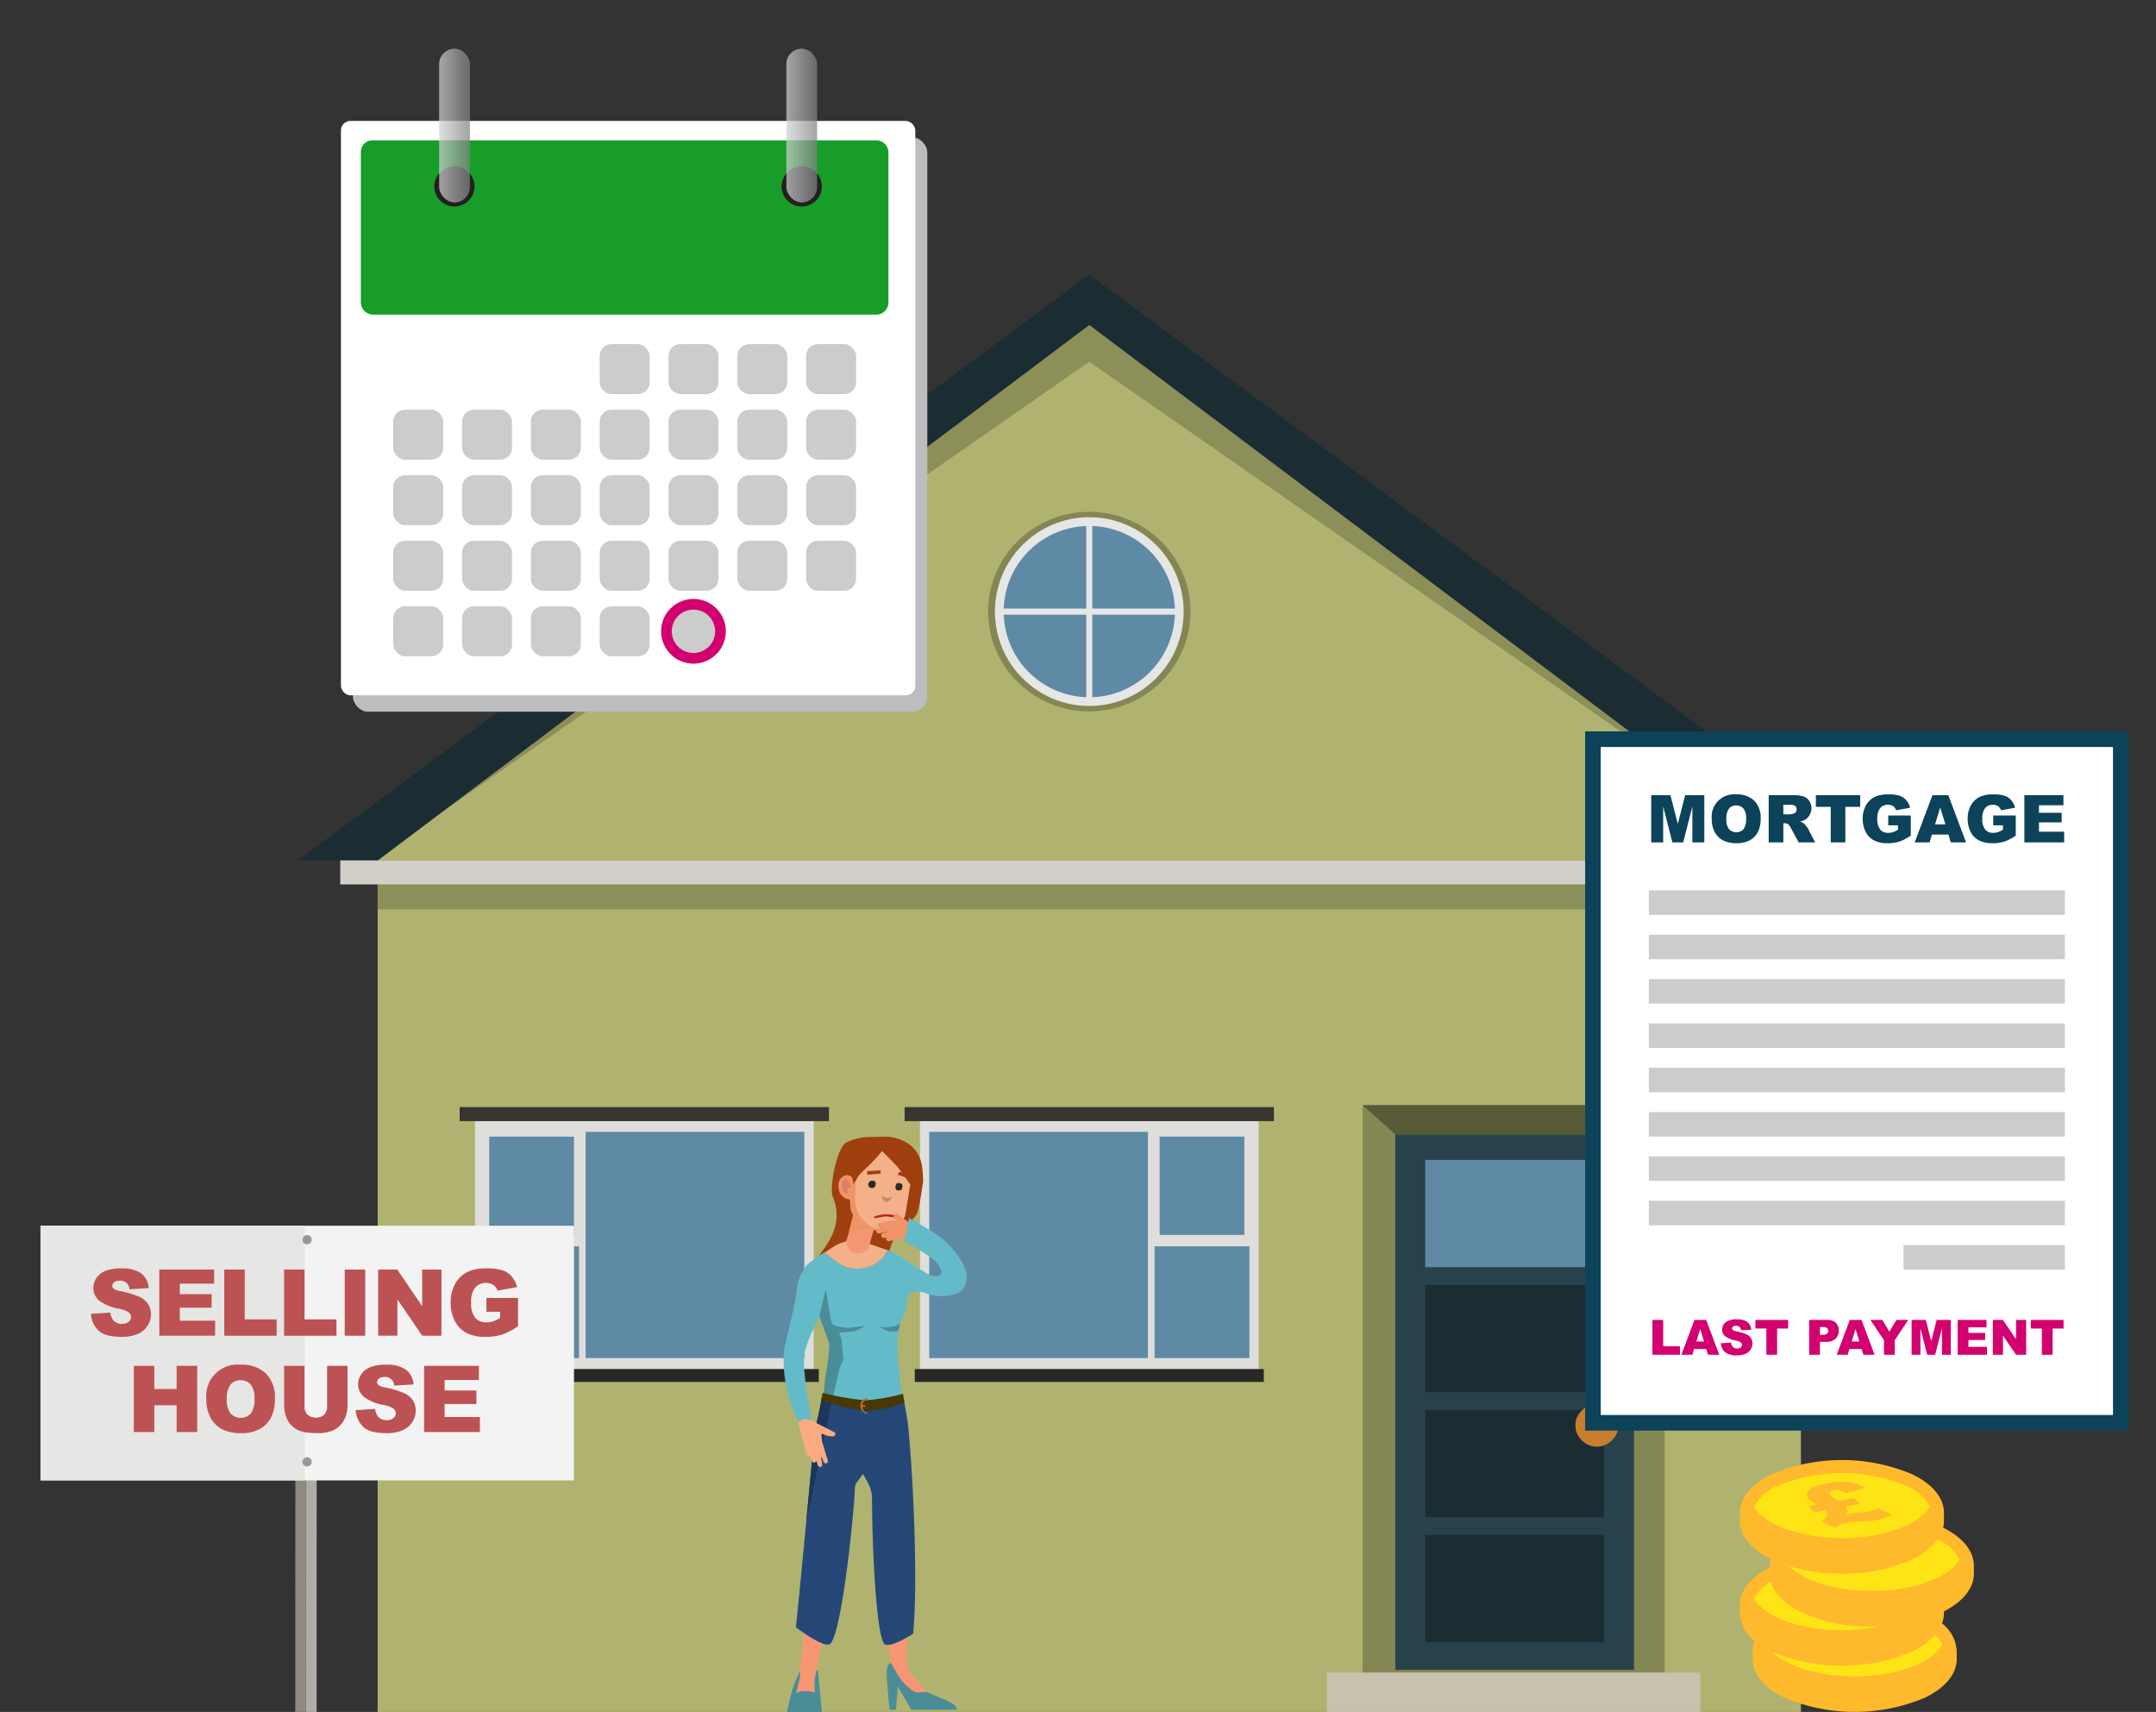 <svg xmlns="http://www.w3.org/2000/svg" xmlns:xlink="http://www.w3.org/1999/xlink" width="348.334" height="276.564" viewBox="0 0 348.334 276.564"><rect x="0" y="0" width="348.334" height="276.564" fill="#333333" stroke="none"/><defs><style>.cls-1{fill:none;}.cls-2{fill:#b0b36f;}.cls-3{fill:#1b2c33;}.cls-4{fill:#d2cfc8;}.cls-11,.cls-12,.cls-4{fill-rule:evenodd;}.cls-5,.cls-6{opacity:0.2;}.cls-7{fill:#848653;}.cls-8{fill:#28424d;}.cls-9{fill:#5f8aa5;}.cls-10{fill:#c87e2c;}.cls-11{fill:#c8c1ae;}.cls-12{fill:#585a38;}.cls-13{fill:#dfdedd;}.cls-14{fill:#373532;}.cls-15{fill:#292826;}.cls-16{fill:#e6e6e6;}.cls-17{fill:#8f8a80;}.cls-18{fill:#afaca8;}.cls-19{fill:#f3f3f3;}.cls-20{fill:#e6e6e5;}.cls-21{fill:#989898;}.cls-22{fill:#bc5253;}.cls-23{fill:#9e3f0d;}.cls-24{fill:#63bbc9;}.cls-25{fill:#f69672;}.cls-26{fill:#4a8c97;}.cls-27{fill:#f4b089;}.cls-28{fill:#f49774;}.cls-29{fill:#ef9369;}.cls-30{fill:#db8061;}.cls-31{fill:#d08564;}.cls-32{fill:#272c26;}.cls-33{fill:#254778;}.cls-34{fill:#1c355a;}.cls-35{fill:#483803;}.cls-36{fill:#c46d22;}.cls-37{fill:#bd1b25;}.cls-38{fill:#faaa83;}.cls-39{fill:#ffe415;}.cls-40{fill:#ffb92c;}.cls-41{isolation:isolate;}.cls-42{clip-path:url(#clip-path);}.cls-43,.cls-48{fill:#fff;}.cls-43{stroke:#0c425a;stroke-miterlimit:10;stroke-width:2.523px;}.cls-44{fill:#0c425a;}.cls-45{fill:#d30170;}.cls-46{fill:#ccc;}.cls-47{fill:#bbbdbf;}.cls-49{fill:#179d28;}.cls-50{fill:#231f20;}.cls-51{clip-path:url(#clip-path-2);}.cls-52{fill:#d0d2d3;}.cls-53{fill:#cfd2d3;}.cls-54{fill:#cfd1d2;}.cls-55{fill:#ced0d1;}.cls-56{fill:#cdcfcf;}.cls-57{fill:#cbcdce;}.cls-58{fill:#cacccd;}.cls-59{fill:#c9cbcc;}.cls-60{fill:#c8caca;}.cls-61{fill:#c7c9ca;}.cls-62{fill:#c7c8c9;}.cls-63{fill:#c6c6c8;}.cls-64{fill:#c5c5c7;}.cls-65{fill:#c3c4c6;}.cls-66{fill:#c3c3c5;}.cls-67{fill:#c2c3c4;}.cls-68{fill:#bfc1c3;}.cls-69{fill:#bfc0c2;}.cls-70{fill:#bebfc1;}.cls-71{fill:#bdbec0;}.cls-72{fill:#babcbe;}.cls-73{fill:#b9bbbd;}.cls-74{fill:#b9babc;}.cls-75{fill:#b8b9bb;}.cls-76{fill:#b7b9ba;}.cls-77{fill:#b6b8ba;}.cls-78{fill:#b4b6b8;}.cls-79{fill:#b3b5b7;}.cls-80{fill:#b3b5b6;}.cls-81{fill:#b2b4b5;}.cls-82{fill:#b1b3b5;}.cls-83{fill:#b0b1b4;}.cls-84{fill:#afb0b2;}.cls-85{fill:#adaeb0;}.cls-86{fill:#acadaf;}.cls-87{fill:#abadae;}.cls-88{fill:#aaabad;}.cls-89{fill:#a9abad;}.cls-90{fill:#a8a8ab;}.cls-91{fill:#a6a7aa;}.cls-92{fill:#a5a5a9;}.cls-93{fill:#a4a5a8;}.cls-94{fill:#a3a4a7;}.cls-95{fill:#a1a2a5;}.cls-96{fill:#a1a2a4;}.cls-97{fill:#9fa0a3;}.cls-98{fill:#9e9fa2;}.cls-99{fill:#9e9ea2;}.cls-100{fill:#9d9ea1;}.cls-101{fill:#9c9da0;}.cls-102{fill:#9a9b9e;}.cls-103{fill:#999a9d;}.cls-104{fill:#98999c;}.cls-105{fill:#97989b;}.cls-106{fill:#97979a;}.cls-107{fill:#959699;}.cls-108{fill:#949698;}.cls-109{fill:#939497;}.cls-110{fill:#929396;}.cls-111{fill:#919395;}.cls-112{fill:#909194;}.cls-113{fill:#8f9093;}.cls-114{fill:#8e8f92;}.cls-115{fill:#8d8f92;}.cls-116{fill:#8d8e91;}.cls-117{fill:#8c8c8f;}.cls-118{fill:#8a8b8e;}.cls-119{fill:#898b8d;}.cls-120{fill:#898a8c;}.cls-121{fill:#88888b;}.cls-122{fill:#86878a;}.cls-123{fill:#858789;}.cls-124{fill:#858688;}.cls-125{fill:#858588;}.cls-126{fill:#848487;}.cls-127{fill:#838486;}.cls-128{fill:#818385;}.cls-129{fill:#808184;}.cls-130{clip-path:url(#clip-path-3);}</style><clipPath id="clip-path"><polygon class="cls-1" points="295.262 246.999 289.932 240.567 300.654 238.677 305.984 245.108 295.262 246.999"/></clipPath><clipPath id="clip-path-2"><rect class="cls-1" x="70.967" y="7.873" width="4.941" height="24.821" rx="2.471"/></clipPath><clipPath id="clip-path-3"><rect class="cls-1" x="127.057" y="7.873" width="4.941" height="24.821" rx="2.471"/></clipPath></defs><g id="text"><rect class="cls-2" x="61.016" y="140.331" width="229.952" height="136.233"/><polygon class="cls-3" points="175.979 44.382 48.099 139.005 303.885 139.024 175.979 44.382"/><polygon class="cls-2" points="290.967 139.024 175.992 52.51 61.016 139.024 290.967 139.024"/><polygon class="cls-4" points="297.012 138.999 297.012 142.881 54.971 142.881 54.971 138.999 100.731 138.999 297.012 138.999 297.012 138.999"/><rect class="cls-5" x="61.016" y="142.881" width="229.952" height="4.019"/><g class="cls-6"><polygon points="175.992 58.438 280.679 131.256 175.992 52.51 71.305 131.256 175.992 58.438"/></g><rect class="cls-7" x="220.161" y="178.542" width="48.788" height="91.676" transform="translate(489.111 448.759) rotate(180)"/><g id="Symbol_9_0_Layer2_0_MEMBER_8_MEMBER_12_MEMBER_0_FILL" data-name="Symbol 9 0 Layer2 0 MEMBER 8 MEMBER 12 MEMBER 0 FILL"><path class="cls-8" d="M263.994,183.262H225.441v86.51h38.553Z"/></g><g id="Symbol_9_0_Layer2_0_MEMBER_8_MEMBER_12_MEMBER_1_MEMBER_1_FILL" data-name="Symbol 9 0 Layer2 0 MEMBER 8 MEMBER 12 MEMBER 1 MEMBER 1 FILL"><path class="cls-9" d="M230.262,187.387v17.327h28.904V187.387Z"/></g><g id="Symbol_9_0_Layer2_0_MEMBER_8_MEMBER_12_MEMBER_1_MEMBER_1_FILL-2" data-name="Symbol 9 0 Layer2 0 MEMBER 8 MEMBER 12 MEMBER 1 MEMBER 1 FILL"><path class="cls-3" d="M230.262,207.582v17.327h28.904V207.582Z"/></g><g id="Symbol_9_0_Layer2_0_MEMBER_8_MEMBER_12_MEMBER_1_MEMBER_1_FILL-3" data-name="Symbol 9 0 Layer2 0 MEMBER 8 MEMBER 12 MEMBER 1 MEMBER 1 FILL"><path class="cls-3" d="M230.262,227.777v17.327h28.904V227.777Z"/></g><g id="Symbol_9_0_Layer2_0_MEMBER_8_MEMBER_12_MEMBER_1_MEMBER_1_FILL-4" data-name="Symbol 9 0 Layer2 0 MEMBER 8 MEMBER 12 MEMBER 1 MEMBER 1 FILL"><path class="cls-3" d="M230.262,247.972v17.327h28.904V247.972Z"/></g><g id="Symbol_9_0_Layer2_0_MEMBER_8_MEMBER_13_FILL" data-name="Symbol 9 0 Layer2 0 MEMBER 8 MEMBER 13 FILL"><path class="cls-10" d="M261.483,230.247a3.099,3.099,0,0,0-1.034-2.364,3.39,3.39,0,0,0-4.876,0,3.1,3.1,0,0,0-1.034,2.364,3.182,3.182,0,0,0,1.034,2.438,3.335,3.335,0,0,0,2.438,1.034,3.533,3.533,0,0,0,3.472-3.472Z"/></g><polygon class="cls-11" points="214.38 276.564 214.38 270.218 274.699 270.218 274.699 276.564 214.38 276.564 214.38 276.564"/><polygon class="cls-12" points="268.95 178.542 220.161 178.542 225.441 183.262 263.994 183.262 268.95 178.542"/><rect class="cls-13" x="148.635" y="181.12" width="54.714" height="40.056"/><rect class="cls-9" x="150.133" y="182.853" width="35.334" height="36.551"/><rect class="cls-9" x="187.355" y="183.622" width="13.69" height="15.88"/><rect class="cls-9" x="186.537" y="201.343" width="15.325" height="18.061"/><rect class="cls-14" x="146.16" y="178.85" width="59.664" height="2.27"/><rect class="cls-15" x="147.8" y="221.175" width="56.383" height="2.083"/><rect class="cls-13" x="76.74" y="181.12" width="54.714" height="40.056" transform="translate(208.194 402.295) rotate(-180)"/><rect class="cls-9" x="94.622" y="182.853" width="35.334" height="36.551"/><rect class="cls-9" x="79.044" y="183.622" width="13.69" height="15.88"/><rect class="cls-9" x="78.227" y="201.343" width="15.325" height="18.061"/><rect class="cls-14" x="74.265" y="178.85" width="59.664" height="2.27" transform="translate(208.194 359.97) rotate(-180)"/><rect class="cls-15" x="75.905" y="221.175" width="56.383" height="2.083" transform="translate(208.194 444.434) rotate(-180)"/><ellipse class="cls-7" cx="175.992" cy="98.806" rx="16.347" ry="16.117"/><circle class="cls-16" cx="175.992" cy="98.806" r="15.245"/><path class="cls-9" d="M162.167,99.296a13.829,13.829,0,0,0,13.336,13.336V99.296Z"/><path class="cls-9" d="M175.503,84.982a13.829,13.829,0,0,0-13.336,13.336h13.336Z"/><path class="cls-9" d="M176.48,112.631a13.829,13.829,0,0,0,13.336-13.336H176.48Z"/><path class="cls-9" d="M189.816,98.318A13.829,13.829,0,0,0,176.48,84.982V98.318Z"/><polygon class="cls-17" points="47.725 217.693 47.725 220.102 47.707 276.563 49.427 276.563 49.446 217.693 47.725 217.693"/><polygon class="cls-18" points="49.448 217.693 49.447 220.103 49.429 276.563 51.152 276.564 51.171 217.694 49.448 217.693"/><rect class="cls-19" x="6.572" y="198.021" width="86.162" height="41.143"/><rect class="cls-20" x="6.535" y="198.012" width="42.69" height="41.142"/><path class="cls-21" d="M49.678,199.524a.749.749,0,1,1-.804.749.777.777,0,0,1,.804-.749"/><path class="cls-21" d="M49.666,235.415a.748.748,0,1,1-.804.749.777.777,0,0,1,.804-.749"/><path class="cls-22" d="M14.684,212.25l3.144-.197a2.403,2.403,0,0,0,.416,1.167,1.745,1.745,0,0,0,1.458.649,1.615,1.615,0,0,0,1.091-.332.995.995,0,0,0,.383-.769.982.982,0,0,0-.365-.744,4.221,4.221,0,0,0-1.691-.62,7.191,7.191,0,0,1-3.1-1.298,2.611,2.611,0,0,1-.934-2.064,2.805,2.805,0,0,1,.477-1.557,3.169,3.169,0,0,1,1.438-1.152,6.7,6.7,0,0,1,2.629-.419,5.376,5.376,0,0,1,3.125.762A3.289,3.289,0,0,1,24.034,208.1l-3.114.182a1.454,1.454,0,0,0-1.618-1.378,1.323,1.323,0,0,0-.868.245.749.749,0,0,0-.292.594.594.594,0,0,0,.241.459,2.693,2.693,0,0,0,1.108.394,13.881,13.881,0,0,1,3.103.945,3.259,3.259,0,0,1,1.364,1.185,3.007,3.007,0,0,1,.427,1.583,3.385,3.385,0,0,1-.569,1.896,3.56,3.56,0,0,1-1.59,1.316,6.425,6.425,0,0,1-2.574.448q-2.728,0-3.777-1.05A4.144,4.144,0,0,1,14.684,212.25Z"/><path class="cls-22" d="M25.741,205.095h8.854v2.283h-5.543v1.699H34.193v2.181H29.051v2.107h5.703v2.421H25.741Z"/><path class="cls-22" d="M36.235,205.095h3.304v8.059h5.156v2.633h-8.46Z"/><path class="cls-22" d="M45.899,205.095h3.304v8.059H54.359v2.633h-8.46Z"/><path class="cls-22" d="M55.693,205.095h3.312v10.691H55.693Z"/><path class="cls-22" d="M61.097,205.095h3.085l4.026,5.915v-5.915h3.113v10.691H68.209l-4.004-5.87v5.87H61.097Z"/><path class="cls-22" d="M78.593,211.914V209.69h5.106v4.558a10.467,10.467,0,0,1-2.593,1.36,8.8,8.8,0,0,1-2.673.361A6.501,6.501,0,0,1,75.33,215.32a4.442,4.442,0,0,1-1.859-1.933,6.348,6.348,0,0,1-.66-2.946,6.152,6.152,0,0,1,.723-3.045,4.67,4.67,0,0,1,2.114-1.965,6.882,6.882,0,0,1,2.925-.518,8.212,8.212,0,0,1,2.65.321,3.444,3.444,0,0,1,1.459.996,4.416,4.416,0,0,1,.871,1.71l-3.187.569a1.726,1.726,0,0,0-.667-.926,2.087,2.087,0,0,0-1.2-.321,2.16,2.16,0,0,0-1.732.755,3.631,3.631,0,0,0-.645,2.388,3.746,3.746,0,0,0,.652,2.48,2.295,2.295,0,0,0,1.819.744,3.443,3.443,0,0,0,1.058-.161,5.668,5.668,0,0,0,1.152-.547v-1.006Z"/><path class="cls-22" d="M21.624,220.655h3.304v3.741h3.61v-3.741h3.318v10.691H28.538v-4.325h-3.61v4.325H21.624Z"/><path class="cls-22" d="M33.337,226.008a5.061,5.061,0,0,1,5.521-5.535,5.586,5.586,0,0,1,4.113,1.433,5.402,5.402,0,0,1,1.444,4.015,6.577,6.577,0,0,1-.631,3.074,4.5,4.5,0,0,1-1.823,1.867,6.018,6.018,0,0,1-2.972.667,6.836,6.836,0,0,1-2.994-.576,4.499,4.499,0,0,1-1.921-1.823A6.053,6.053,0,0,1,33.337,226.008Zm3.304.015a3.587,3.587,0,0,0,.602,2.326,2.278,2.278,0,0,0,3.286.015,3.958,3.958,0,0,0,.583-2.487,3.303,3.303,0,0,0-.609-2.206,2.08,2.08,0,0,0-1.651-.696,2.007,2.007,0,0,0-1.605.708A3.597,3.597,0,0,0,36.64,226.023Z"/><path class="cls-22" d="M52.852,220.655H56.149v6.37a5.359,5.359,0,0,1-.296,1.79,3.865,3.865,0,0,1-.926,1.472,3.7,3.7,0,0,1-1.324.885,6.654,6.654,0,0,1-2.312.357,14.56,14.56,0,0,1-1.703-.109,4.46,4.46,0,0,1-1.542-.434,3.857,3.857,0,0,1-1.134-.922,3.375,3.375,0,0,1-.704-1.232,6.389,6.389,0,0,1-.307-1.808v-6.37h3.297v6.521a1.861,1.861,0,0,0,.484,1.366,2.09,2.09,0,0,0,2.685.007,1.857,1.857,0,0,0,.484-1.373Z"/><path class="cls-22" d="M57.462,227.809l3.144-.197a2.404,2.404,0,0,0,.416,1.167,1.746,1.746,0,0,0,1.458.649,1.615,1.615,0,0,0,1.091-.332.995.995,0,0,0,.383-.769.982.982,0,0,0-.365-.744,4.219,4.219,0,0,0-1.691-.62,7.189,7.189,0,0,1-3.1-1.298,2.611,2.611,0,0,1-.934-2.064,2.805,2.805,0,0,1,.478-1.557,3.168,3.168,0,0,1,1.438-1.152,6.7,6.7,0,0,1,2.629-.419,5.376,5.376,0,0,1,3.125.762,3.289,3.289,0,0,1,1.279,2.425l-3.114.182a1.453,1.453,0,0,0-1.618-1.378,1.322,1.322,0,0,0-.868.245.749.749,0,0,0-.292.594.594.594,0,0,0,.241.46,2.693,2.693,0,0,0,1.108.394,13.876,13.876,0,0,1,3.103.945,3.26,3.26,0,0,1,1.364,1.185,3.006,3.006,0,0,1,.427,1.583,3.385,3.385,0,0,1-.569,1.896,3.56,3.56,0,0,1-1.59,1.316,6.425,6.425,0,0,1-2.574.448q-2.727,0-3.777-1.05A4.144,4.144,0,0,1,57.462,227.809Z"/><path class="cls-22" d="M68.518,220.655h8.854v2.283h-5.543v1.699H76.97v2.181H71.829v2.107h5.703v2.421H68.518Z"/><g id="Symbol_1_Newcz_0_Layer2_3_MEMBER_9_MEMBER_0_MEMBER_0_MEMBER_0_FILL" data-name="Symbol 1   Newcz 0 Layer2 3 MEMBER 9 MEMBER 0 MEMBER 0 MEMBER 0 FILL"><path class="cls-23" d="M146.217,184.452a7.379,7.379,0,0,0-2.942-.83L140.7,183.69a7.865,7.865,0,0,0-1.828.17,6.958,6.958,0,0,0-2.186.753c-1.571.948-2.679,7.442-2.173,8.628,2.8,6.573-4.292,10.189-2.332,11.294,1.906,1.075,7.612,1.352,9.889,1.388,2.239.036-.041-4.84,4.712-8.434,1.548-1.171,1.544-1.222,2.356-6.569a13.692,13.692,0,0,0-.147-2.26,5.437,5.437,0,0,0-.679-2.2A4.897,4.897,0,0,0,146.217,184.452Z"/></g><path class="cls-24" d="M126.706,217.894q1.736-7.29,1.909-8.505a13.88,13.88,0,0,1,.232-1.794,5.428,5.428,0,0,1,.694-1.967l.694-1.157.521-.463,2.372-1.678,2.01,1.482a5.596,5.596,0,0,0,8.037-1.493l.252-.394,1.794.868c1.311.926,2.238,2.951,3.126,4.417-2.118,1.161-2,4.639-2,4.639l-1.01,2.226a18.782,18.782,0,0,0-.289,4.803c.202,1.742.305,4.055.738,6.969a19.007,19.007,0,0,1-6.106,1.256,17.767,17.767,0,0,1-6.692-1.505l.198-.818a25.448,25.448,0,0,0,.926-5.149l-.058-2.025a8.324,8.324,0,0,0-.463-1.736l-1.157-3.182-1.099,2.199a19.921,19.921,0,0,0-1.389,3.819q-.347,2.199,1.042,9.952,0,1.099-.463.926l-1.562.058a28.192,28.192,0,0,1-1.389-3.645A20.181,20.181,0,0,1,126.706,217.894Z"/><g id="Symbol_1_Newczashhaww_0_Layer2_3_MEMBER_0_MEMBER_0_MEMBER_0_MEMBER_0_FILL" data-name="Symbol 1   Newczashhaww 0 Layer2 3 MEMBER 0 MEMBER 0 MEMBER 0 MEMBER 0 FILL"><path class="cls-25" d="M146.321,246.94l-4.745.636,2.314,21.466v1.446L147.42,274.25l2.604-.521-3.414-4.05Z"/></g><g id="Symbol_1_Newczashhaww_0_Layer2_3_MEMBER_1_MEMBER_0_MEMBER_0_MEMBER_0_FILL" data-name="Symbol 1   Newczashhaww 0 Layer2 3 MEMBER 1 MEMBER 0 MEMBER 0 MEMBER 0 FILL"><path class="cls-25" d="M128.673,273.555l-.463.926,3.414-.058v-3.124l4.745-23.433-4.918-2.141-2.257,25.401Z"/></g><g id="Symbol_1_Newczashhaww_0_Layer2_3_MEMBER_6_MEMBER_0_MEMBER_0_MEMBER_0_FILL" data-name="Symbol 1   Newczashhaww 0 Layer2 3 MEMBER 6 MEMBER 0 MEMBER 0 MEMBER 0 FILL"><path class="cls-26" d="M142.734,214.422l-.694-.058.81.405a2.755,2.755,0,0,0,2.314.173l.289-1.157a3.239,3.239,0,0,1-1.504.579A7.846,7.846,0,0,1,142.734,214.422Z"/></g><g id="Symbol_1_Newczashhaww_0_Layer2_3_MEMBER_7_MEMBER_0_MEMBER_0_MEMBER_0_FILL" data-name="Symbol 1   Newczashhaww 0 Layer2 3 MEMBER 7 MEMBER 0 MEMBER 0 MEMBER 0 FILL"><path class="cls-26" d="M143.949,268.637l-.116.058q-.058,0-.289.232a3.102,3.102,0,0,0-.289,1.562q0,.81.463,5.728h1.042l.289-3.761,2.199,3.761h7.348a1.273,1.273,0,0,0-.289-.694,8.03,8.03,0,0,0-2.372-1.215l-2.256-.984-1.215.116a1.95,1.95,0,0,1-1.099-.347l-1.099-.926a9.089,9.089,0,0,1-1.504-2.083Z"/></g><g id="Symbol_1_Newczashhaww_0_Layer2_3_MEMBER_8_MEMBER_0_MEMBER_0_MEMBER_0_FILL" data-name="Symbol 1   Newczashhaww 0 Layer2 3 MEMBER 8 MEMBER 0 MEMBER 0 MEMBER 0 FILL"><path class="cls-26" d="M128.095,272.803a25.295,25.295,0,0,0-.926,3.761h5.613l-.637-6.712h-.231l-.289,1.331V273.44a4.809,4.809,0,0,0-1.62-.231,2.952,2.952,0,0,0-1.042.174l-.347.174.579-2.372.116-1.331-.463.984A12.416,12.416,0,0,0,128.095,272.803Z"/></g><g id="Symbol_1_Newczashhaww_0_Layer2_3_MEMBER_10_MEMBER_0_MEMBER_0_MEMBER_0_FILL" data-name="Symbol 1   Newczashhaww 0 Layer2 3 MEMBER 10 MEMBER 0 MEMBER 0 MEMBER 0 FILL"><path class="cls-27" d="M134.703,201.397l-1.516.99,2.1,1.531a5.484,5.484,0,0,0,7.861-1.494l.28-.441-3.49-1.221a5.968,5.968,0,0,0-2.344-.324h0A5.969,5.969,0,0,0,134.703,201.397Z"/></g><g id="Symbol_1_Newczashhaww_0_Layer2_3_MEMBER_11_MEMBER_0_MEMBER_0_MEMBER_0_FILL" data-name="Symbol 1   Newczashhaww 0 Layer2 3 MEMBER 11 MEMBER 0 MEMBER 0 MEMBER 0 FILL"><path class="cls-28" d="M136.716,200.42v.116q-.116.347.405,1.099a1.461,1.461,0,0,0,.984.752,1.641,1.641,0,0,0,1.273-.058,1.167,1.167,0,0,0,.926-.636v-.058l.868-2.951h.058l-3.067-2.199Z"/></g><g id="Symbol_1_Newczashhaww_0_Layer2_3_MEMBER_12_MEMBER_0_MEMBER_0_MEMBER_0_FILL" data-name="Symbol 1   Newczashhaww 0 Layer2 3 MEMBER 12 MEMBER 0 MEMBER 0 MEMBER 0 FILL"><path class="cls-27" d="M142.512,185.955a30.568,30.568,0,0,1-2.964,3.124l-.684.694a5.914,5.914,0,0,0-.513.81,1.353,1.353,0,0,0-.228.926,1.682,1.682,0,0,1-.171.984q.056-.06-.057-.579l-.171-1.215a1.039,1.039,0,0,0-.627-.694,1.233,1.233,0,0,0-.855.174,1.401,1.401,0,0,0-.57.984l-.114.579.114.579.285.521v.058l.057.058v.058l.557.492.526.203a1.098,1.098,0,0,1,.57.232,6.23,6.23,0,0,0,.513,2.372l-.057.173,3.021,2.199a4.834,4.834,0,0,0,4.275-1.042,3.043,3.043,0,0,0,.855-1.447l.798-4.86-2.052-2.835Z"/></g><g id="Symbol_1_Newczashhaww_0_Layer2_3_MEMBER_13_MEMBER_0_MEMBER_0_MEMBER_0_FILL" data-name="Symbol 1   Newczashhaww 0 Layer2 3 MEMBER 13 MEMBER 0 MEMBER 0 MEMBER 0 FILL"><path class="cls-29" d="M137.7,190.294a.991.991,0,0,0-1.099-.405,1.486,1.486,0,0,0-1.099,1.678,2.04,2.04,0,0,0,.868,1.909,1.175,1.175,0,0,0,.926.231l.116,1.504a2.561,2.561,0,0,0,.405,1.042l-.868,3.587.81-.521a4.601,4.601,0,0,1,1.099-.694,9.681,9.681,0,0,1,2.893.116,5.84,5.84,0,0,0,1.794-.058,4.075,4.075,0,0,1-1.909-.174,7.23,7.23,0,0,1-1.215-.579,5.888,5.888,0,0,1-1.562-1.562,6.36,6.36,0,0,1-.694-3.414l.116-2.257q0,.058-.232.289l-.174.347Z"/></g><g id="Symbol_1_Newczashhaww_0_Layer2_3_MEMBER_14_MEMBER_0_MEMBER_0_MEMBER_0_FILL" data-name="Symbol 1   Newczashhaww 0 Layer2 3 MEMBER 14 MEMBER 0 MEMBER 0 MEMBER 0 FILL"><path class="cls-30" d="M136.716,190.526a.713.713,0,0,0-.579.289l-.116.231.058.868a1.043,1.043,0,0,0,.463.81l.173.116q.116.116.116,0,.116-.116.116-.174l.058-.058-.058-.521q.116-.174.231-.173h.058q.231,0,.231-.174v-.174a2.346,2.346,0,0,0-.579-.926Z"/></g><g id="Symbol_1_Newczashhaww_0_Layer2_3_MEMBER_15_MEMBER_0_MEMBER_0_MEMBER_0_FILL" data-name="Symbol 1   Newczashhaww 0 Layer2 3 MEMBER 15 MEMBER 0 MEMBER 0 MEMBER 0 FILL"><path class="cls-31" d="M143.221,193.53l-.868-.289.231.463q.347.463.637.463.579,0,.926-.868A1.483,1.483,0,0,1,143.221,193.53Z"/></g><g id="Symbol_1_Newczashhaww_0_Layer2_3_MEMBER_16_MEMBER_0_MEMBER_0_MEMBER_0_FILL" data-name="Symbol 1   Newczashhaww 0 Layer2 3 MEMBER 16 MEMBER 0 MEMBER 0 MEMBER 0 FILL"><path class="cls-32" d="M140.824,191.915a.553.553,0,0,0,.636-.521q.116-.637-.463-.636a.613.613,0,0,0-.694.521A.514.514,0,0,0,140.824,191.915Z"/></g><g id="Symbol_1_Newczashhaww_0_Layer2_3_MEMBER_17_MEMBER_0_MEMBER_0_MEMBER_0_FILL" data-name="Symbol 1   Newczashhaww 0 Layer2 3 MEMBER 17 MEMBER 0 MEMBER 0 MEMBER 0 FILL"><path class="cls-32" d="M145.15,192.305a.514.514,0,0,0,.636-.521.653.653,0,0,0-.058-.463.555.555,0,0,0-.405-.174q-.521-.174-.636.521a.694.694,0,0,0,.058.463A.556.556,0,0,0,145.15,192.305Z"/></g><g id="Symbol_1_Newczashhaww_0_Layer2_3_MEMBER_18_MEMBER_0_MEMBER_0_MEMBER_0_FILL" data-name="Symbol 1   Newczashhaww 0 Layer2 3 MEMBER 18 MEMBER 0 MEMBER 0 MEMBER 0 FILL"><path class="cls-23" d="M140.13,189.774l2.141-.174v-.521l-2.199.116Z"/></g><g id="Symbol_1_Newczashhaww_0_Layer2_3_MEMBER_19_MEMBER_0_MEMBER_0_MEMBER_0_FILL" data-name="Symbol 1   Newczashhaww 0 Layer2 3 MEMBER 19 MEMBER 0 MEMBER 0 MEMBER 0 FILL"><path class="cls-23" d="M146.379,190.237l-.347-.752-.752-.174-.231.463Z"/></g><path class="cls-33" d="M131.856,230.276l1.133-4.678a17.767,17.767,0,0,0,6.692,1.505,20.45,20.45,0,0,0,6.322-1.23c.229,1.54.604,3.216.781,5.098.779,8.279,1.545,24.599.744,32.957,0,0-3.945,2.553-4.684,1.611-1.435-1.827-1.989-18.472-1.955-23.374a5.332,5.332,0,0,0-.666-2.604l-.796-1.447-.998,1.378a1.593,1.593,0,0,0-.308.895c-.08,3.427-2.05,23.276-3.964,25.153-.921.903-5.565-2.643-5.565-2.643C129.478,254.641,131.47,232.243,131.856,230.276Z"/><path class="cls-26" d="M133.418,222.06a33.928,33.928,0,0,0,.579-4.976l-1.62-4.455,1.042-4.34.81,4.918q.174.868.81.984a9.55,9.55,0,0,0,2.141.347l2.488-.347q0,.116-.694.463a4.925,4.925,0,0,1-1.157.463l-2.257.173.405,1.042.289,3.298-.636,1.504-1.162,5.017a16.015,16.015,0,0,1-1.44-.729C133.204,224.385,133.201,223.362,133.418,222.06Z"/><path class="cls-34" d="M131.972,229.639c.241-.988.524-2.39.84-4.117.487.207,1.041.423,1.642.628l-4.201,19.733C131.102,237.281,131.47,231.684,131.972,229.639Z"/><path class="cls-35" d="M146.115,226.624a20.319,20.319,0,0,1-6.234,1.292,33.588,33.588,0,0,1-7.206-1.655l.228-1.24a45.587,45.587,0,0,0,6.951,1.208,32.832,32.832,0,0,0,6.045-1.061Z"/><path class="cls-36" d="M140.21,226.088a.951.951,0,0,0-.89,1.04c.016.934.664,1.1.784,1.1s-.015.211-.015.211a1.357,1.357,0,0,1-1.056-1.417,1.141,1.141,0,0,1,1.176-1.176Z"/><rect class="cls-36" x="139.26" y="226.999" width="0.527" height="0.286" transform="translate(279.048 454.285) rotate(-180)"/><g id="Symbol_1_Newcz_0_Layer2_2_MEMBER_30_MEMBER_0_MEMBER_0_MEMBER_0_FILL" data-name="Symbol 1   Newcz 0 Layer2 2 MEMBER 30 MEMBER 0 MEMBER 0 MEMBER 0 FILL"><path class="cls-37" d="M144.591,196.552q-.095.233-.332.081l-1.194-.136-1.281.208a.596.596,0,0,1-.505.038q-.232-.096.039-.229a5.949,5.949,0,0,1,3.028-.226A.266.266,0,0,1,144.591,196.552Z"/></g><g id="Symbol_1_Newczashhaww_0_Layer2_3_MEMBER_2_MEMBER_0_MEMBER_0_MEMBER_0_FILL" data-name="Symbol 1   Newczashhaww 0 Layer2 3 MEMBER 2 MEMBER 0 MEMBER 0 MEMBER 0 FILL"><path class="cls-38" d="M131.856,229.871l-.174-.174-.694-.289-.694-.174a1.732,1.732,0,0,0-1.273.521l.116.81,1.157,4.282.289.289q.463.116.521.752l.116.231.289.232.405-.289.231.694q.231.289.463.231t.231-.405l-.174-1.157h.116l.231.636q.174.405.463.347a.389.389,0,0,0,.231-.579l-.868-2.893-.116-1.041q-.058-.405.347-.174a2.87,2.87,0,0,0,1.736.289l.116-.232q.116-.231,0-.347l-.058-.058-.289-.058v-.058Z"/></g><path class="cls-24" d="M155.007,203.223c-2.144-3.187-3.607-3.818-8.155-6.479.116-.021-.844,3.644-.844,3.644,2.57,1.518,4.794,2.868,5.501,3.797,1.562,2.054-.189,2.433-1.87,1.48-1.28-.727-3.618-2.386-4.303-2.785l1.161,7.341c.289-2.072,2.069-1.68,3.186-1.248,2.14.828,4.913.26,5.531-.369C156.965,206.821,156.02,204.727,155.007,203.223Z"/><g id="Symbol_1_Newcz_0_Layer2_2_MEMBER_27_MEMBER_0_MEMBER_0_MEMBER_0_FILL" data-name="Symbol 1   Newcz 0 Layer2 2 MEMBER 27 MEMBER 0 MEMBER 0 MEMBER 0 FILL"><path class="cls-29" d="M146.787,197.563l-.006-.074-.072-.105-1.576-1.145q-.306-.332-.597.055-.331.306.055.597l.247.295-.661.007-.96.135-1.048.189a.395.395,0,0,0-.3.532.554.554,0,0,0,.274.307l-.25.064a.415.415,0,0,0-.332.507q.088.42.564.324l1.04-.245.056-.008.177.033-.709.141a.356.356,0,0,0-.275.499.363.363,0,0,0,.185.291.34.34,0,0,0,.347.009l.226-.032-.025.234a.415.415,0,0,0,.507.332l2.499-.468Z"/></g><path class="cls-39" d="M317.573,252.498c0-2.139-2.179-4.052-5.603-5.325a4.103,4.103,0,0,0,1.472-2.944c0-3.833-6.992-6.94-15.617-6.94s-15.617,3.107-15.617,6.94c0,2.139,2.179,4.052,5.603,5.325a4.103,4.103,0,0,0-1.472,2.944,3.256,3.256,0,0,0,.216,1.154c-2.276,1.206-3.647,2.76-3.647,4.457,0,1.693,1.364,3.244,3.63,4.448-1.63,1.096-2.58,2.409-2.58,3.821,0,3.833,6.992,6.94,15.617,6.94s15.617-3.107,15.617-6.94c0-1.693-1.364-3.243-3.63-4.448,1.63-1.096,2.58-2.409,2.58-3.821a3.257,3.257,0,0,0-.216-1.154C316.202,255.749,317.573,254.195,317.573,252.498Z"/><path class="cls-40" d="M313.944,246.794a4.853,4.853,0,0,0,.136-1.138v-1.217c0-2.432-1.816-4.655-5.112-6.261a29.19,29.19,0,0,0-22.753,0c-3.297,1.605-5.112,3.829-5.112,6.261v1.217c0,2.398,1.766,4.593,4.977,6.193a5.494,5.494,0,0,0-.146,1.132v.222c-3.118,1.593-4.83,3.758-4.83,6.12v1.217a5.971,5.971,0,0,0,2.375,4.509,4.905,4.905,0,0,0-.319,1.728v1.217c0,2.432,1.815,4.655,5.112,6.261a29.19,29.19,0,0,0,22.753,0c3.297-1.605,5.112-3.829,5.112-6.261v-1.217a5.97,5.97,0,0,0-2.374-4.509,4.912,4.912,0,0,0,.317-1.729v-.222c3.118-1.593,4.83-3.758,4.83-6.12v-1.217C318.91,250.587,317.147,248.394,313.944,246.794ZM283.406,243.41a7.178,7.178,0,0,1,3.728-3.342,27.13,27.13,0,0,1,20.914,0,7.178,7.178,0,0,1,3.728,3.342c-1.687,2.935-7.549,5.074-14.185,5.074S285.093,246.344,283.406,243.41Zm0,14.884a6.221,6.221,0,0,1,2.706-2.786c.533,1.914,2.237,3.64,4.932,4.952a26.622,26.622,0,0,0,11.377,2.308c.418,0,.834-.01,1.247-.026a29.119,29.119,0,0,1-6.077.626C290.955,263.368,285.093,261.228,283.406,258.294Zm30.425,7.454c-1.687,2.935-7.549,5.074-14.184,5.074-5.764,0-10.942-1.615-13.308-3.963a29.223,29.223,0,0,0,22.628-.058,11.297,11.297,0,0,0,3.687-2.696A4.682,4.682,0,0,1,313.832,265.748Zm-11.411-8.722c-5.794,0-10.997-1.631-13.347-3.998a29.387,29.387,0,0,0,8.517,1.197,26.622,26.622,0,0,0,11.377-2.308,10.556,10.556,0,0,0,4.093-3.216,7.011,7.011,0,0,1,3.546,3.251C314.918,254.887,309.057,257.026,302.421,257.026Z"/><g class="cls-41"><g class="cls-42"><path class="cls-40" d="M295.412,239.601l-.091.016a10.105,10.105,0,0,0-2.338.644,1.795,1.795,0,0,0-.981.881.983.983,0,0,0,.241,1.049,2.13,2.13,0,0,0,.332.325c.075.052.384.246.918.577l-1.278.229.86,1.009,1.772-.324q.151.153.18.189c.359.424.126.957-.71,1.596l2.123.999a5.912,5.912,0,0,1,2.107-.828c.246-.043.494-.076.721-.096.236-.018.86-.051,1.871-.09a15.47,15.47,0,0,0,1.951-.193,9.502,9.502,0,0,0,1.31-.332,8.155,8.155,0,0,0,1.237-.562l-2.229-1.042a6.923,6.923,0,0,1-.768.333,6.394,6.394,0,0,1-.778.188,15.219,15.219,0,0,1-1.627.167,10.278,10.278,0,0,0-1.158.115l-.05.009a5.936,5.936,0,0,0-.774.202.961.961,0,0,0,.215-.564,1.412,1.412,0,0,0-.284-.693l2.285-.415-.853-1.01-2.591.472c-.539-.319-.87-.52-.992-.61a1.784,1.784,0,0,1-.313-.293c-.169-.195-.192-.365-.083-.508a1.104,1.104,0,0,1,.671-.308,2.257,2.257,0,0,1,.853.016,3.281,3.281,0,0,1,1.077.495l3.052-.844a5.11,5.11,0,0,0-1.591-.764,6.897,6.897,0,0,0-1.91-.278,13.82,13.82,0,0,0-2.376.245"/></g></g><rect class="cls-43" x="257.365" y="119.418" width="85.282" height="110.44"/><path class="cls-44" d="M266.784,128.468h3.098l1.194,4.638,1.186-4.638h3.096V136.09h-1.929v-5.812L271.942,136.09h-1.746l-1.483-5.812V136.09h-1.929Z"/><path class="cls-44" d="M276.563,132.284a3.609,3.609,0,0,1,3.936-3.946,3.988,3.988,0,0,1,2.933,1.022,3.85,3.85,0,0,1,1.029,2.862,4.706,4.706,0,0,1-.449,2.191,3.208,3.208,0,0,1-1.3,1.331,4.301,4.301,0,0,1-2.119.476,4.863,4.863,0,0,1-2.134-.411,3.207,3.207,0,0,1-1.37-1.3A4.309,4.309,0,0,1,276.563,132.284Zm2.356.01a2.558,2.558,0,0,0,.429,1.659,1.623,1.623,0,0,0,2.342.01,2.818,2.818,0,0,0,.416-1.772,2.358,2.358,0,0,0-.434-1.573,1.485,1.485,0,0,0-1.178-.496,1.43,1.43,0,0,0-1.144.504A2.563,2.563,0,0,0,278.919,132.294Z"/><path class="cls-44" d="M285.76,136.09v-7.622h3.925a5.694,5.694,0,0,1,1.669.188,1.771,1.771,0,0,1,.931.693,2.152,2.152,0,0,1-.661,3.075,2.807,2.807,0,0,1-.827.302,2.345,2.345,0,0,1,.613.281,2.402,2.402,0,0,1,.377.4,3.088,3.088,0,0,1,.33.474l1.141,2.209h-2.662l-1.259-2.329a1.764,1.764,0,0,0-.426-.588.986.986,0,0,0-.577-.177h-.208V136.09Zm2.365-4.534h.993a3.537,3.537,0,0,0,.624-.103.625.625,0,0,0,.382-.239.771.771,0,0,0-.086-1.009,1.417,1.417,0,0,0-.879-.197h-1.034Z"/><path class="cls-44" d="M293.382,128.468h7.159v1.882H298.14v5.74h-2.356v-5.74h-2.402Z"/><path class="cls-44" d="M305.075,133.329V131.743h3.64v3.249a7.392,7.392,0,0,1-1.849.97,6.256,6.256,0,0,1-1.905.258,4.63,4.63,0,0,1-2.212-.463,3.164,3.164,0,0,1-1.326-1.378,4.528,4.528,0,0,1-.471-2.101,4.379,4.379,0,0,1,.516-2.17,3.327,3.327,0,0,1,1.507-1.401,4.909,4.909,0,0,1,2.085-.369,5.868,5.868,0,0,1,1.891.229,2.457,2.457,0,0,1,1.039.71,3.151,3.151,0,0,1,.621,1.219l-2.272.406a1.234,1.234,0,0,0-.476-.661,1.488,1.488,0,0,0-.856-.229,1.542,1.542,0,0,0-1.234.538,2.593,2.593,0,0,0-.461,1.703,2.669,2.669,0,0,0,.466,1.768,1.635,1.635,0,0,0,1.297.53,2.467,2.467,0,0,0,.754-.114,4.022,4.022,0,0,0,.821-.391v-.717Z"/><path class="cls-44" d="M314.798,134.831h-2.674l-.372,1.259h-2.404l2.864-7.622h2.569l2.864,7.622h-2.467Zm-.488-1.647-.842-2.74-.832,2.74Z"/><path class="cls-44" d="M322.034,133.329V131.743h3.64v3.249a7.392,7.392,0,0,1-1.849.97,6.256,6.256,0,0,1-1.905.258,4.631,4.631,0,0,1-2.212-.463,3.164,3.164,0,0,1-1.326-1.378,4.528,4.528,0,0,1-.471-2.101,4.378,4.378,0,0,1,.516-2.17,3.327,3.327,0,0,1,1.507-1.401,4.908,4.908,0,0,1,2.085-.369,5.868,5.868,0,0,1,1.891.229,2.457,2.457,0,0,1,1.039.71,3.151,3.151,0,0,1,.621,1.219l-2.272.406a1.235,1.235,0,0,0-.476-.661,1.488,1.488,0,0,0-.856-.229,1.542,1.542,0,0,0-1.234.538,2.593,2.593,0,0,0-.461,1.703,2.67,2.67,0,0,0,.466,1.768,1.635,1.635,0,0,0,1.297.53,2.467,2.467,0,0,0,.754-.114,4.022,4.022,0,0,0,.821-.391v-.717Z"/><path class="cls-44" d="M327.067,128.468h6.311v1.627h-3.951v1.212h3.666v1.555h-3.666v1.502h4.066V136.09H327.067Z"/><path class="cls-45" d="M266.973,213.237h1.738v4.241h2.713v1.385h-4.451Z"/><path class="cls-45" d="M275.674,217.935H273.7l-.273.929H271.651l2.114-5.627h1.896l2.114,5.627h-1.82Zm-.361-1.217-.621-2.022-.614,2.022Z"/><path class="cls-45" d="M278.026,217.002l1.654-.104a1.26,1.26,0,0,0,.219.614.918.918,0,0,0,.768.342.846.846,0,0,0,.573-.175.523.523,0,0,0,.202-.405.517.517,0,0,0-.192-.392,2.226,2.226,0,0,0-.89-.326,3.785,3.785,0,0,1-1.632-.683,1.375,1.375,0,0,1-.491-1.086,1.473,1.473,0,0,1,.252-.82,1.661,1.661,0,0,1,.756-.606,3.524,3.524,0,0,1,1.384-.221,2.83,2.83,0,0,1,1.645.401,1.732,1.732,0,0,1,.673,1.276l-1.639.096a.766.766,0,0,0-.852-.726.696.696,0,0,0-.457.129.393.393,0,0,0-.153.312.313.313,0,0,0,.127.242,1.421,1.421,0,0,0,.583.207,7.298,7.298,0,0,1,1.633.497,1.713,1.713,0,0,1,.718.624,1.584,1.584,0,0,1,.225.833,1.778,1.778,0,0,1-.3.998,1.871,1.871,0,0,1-.836.693,3.386,3.386,0,0,1-1.355.236,2.788,2.788,0,0,1-1.987-.553A2.178,2.178,0,0,1,278.026,217.002Z"/><path class="cls-45" d="M283.611,213.237h5.284v1.389h-1.772v4.237h-1.739v-4.237H283.611Z"/><path class="cls-45" d="M292.296,213.237h2.89a1.976,1.976,0,0,1,1.414.449,1.683,1.683,0,0,1,.471,1.278,1.736,1.736,0,0,1-.513,1.332,2.222,2.222,0,0,1-1.565.48h-.951v2.088h-1.746Zm1.746,2.399h.426a1.095,1.095,0,0,0,.706-.175.562.562,0,0,0,.203-.447.626.626,0,0,0-.176-.449.917.917,0,0,0-.664-.184h-.495Z"/><path class="cls-45" d="M300.771,217.935h-1.975l-.273.929h-1.775l2.114-5.627h1.897l2.114,5.627h-1.82Zm-.361-1.217-.621-2.022-.614,2.022Z"/><path class="cls-45" d="M302.19,213.237h1.931l1.134,1.898,1.136-1.898h1.921l-2.188,3.27v2.357h-1.742v-2.357Z"/><path class="cls-45" d="M308.852,213.237h2.286l.882,3.423.876-3.423h2.285v5.627h-1.425v-4.291l-1.097,4.291h-1.289l-1.095-4.291v4.291h-1.424Z"/><path class="cls-45" d="M316.287,213.237h4.659v1.201h-2.917v.894h2.706V216.48h-2.706v1.109h3.001v1.274h-4.743Z"/><path class="cls-45" d="M321.978,213.237h1.624L325.72,216.35v-3.113h1.639v5.627H325.72l-2.107-3.089v3.089h-1.635Z"/><path class="cls-45" d="M328.119,213.237h5.284v1.389h-1.772v4.237h-1.739v-4.237h-1.772Z"/><rect class="cls-46" x="266.397" y="143.847" width="67.217" height="3.954"/><rect class="cls-46" x="266.397" y="151.01" width="67.217" height="3.954"/><rect class="cls-46" x="266.397" y="158.172" width="67.217" height="3.954"/><rect class="cls-46" x="266.397" y="165.334" width="67.217" height="3.954"/><rect class="cls-46" x="266.397" y="172.497" width="67.217" height="3.954"/><rect class="cls-46" x="266.397" y="179.659" width="67.217" height="3.954"/><rect class="cls-46" x="266.397" y="186.821" width="67.217" height="3.954"/><rect class="cls-46" x="266.397" y="193.983" width="67.217" height="3.954"/><rect class="cls-46" x="307.537" y="201.146" width="26.077" height="3.954"/><rect class="cls-47" x="57.025" y="22.184" width="92.797" height="92.797" rx="2.434"/><rect class="cls-48" x="55.084" y="19.537" width="92.797" height="92.797" rx="1.534"/><path class="cls-49" d="M60.143,22.677h81.43a1.969,1.969,0,0,1,1.969,1.969V48.852a1.981,1.981,0,0,1-1.981,1.981H60.3a1.996,1.996,0,0,1-1.996-1.996V24.515A1.838,1.838,0,0,1,60.143,22.677Z"/><circle class="cls-50" cx="73.41" cy="30.118" r="3.248"/><circle class="cls-50" cx="129.528" cy="30.118" r="3.248"/><g class="cls-51"><rect class="cls-52" x="70.967" y="7.873" width="0.061" height="24.821"/><rect class="cls-53" x="71.028" y="7.873" width="0.061" height="24.821"/><rect class="cls-54" x="71.089" y="7.873" width="0.061" height="24.821"/><rect class="cls-55" x="71.15" y="7.873" width="0.061" height="24.821"/><rect class="cls-56" x="71.211" y="7.873" width="0.061" height="24.821"/><rect class="cls-57" x="71.272" y="7.873" width="0.061" height="24.821"/><rect class="cls-58" x="71.333" y="7.873" width="0.061" height="24.821"/><rect class="cls-59" x="71.394" y="7.873" width="0.061" height="24.821"/><rect class="cls-60" x="71.455" y="7.873" width="0.061" height="24.821"/><rect class="cls-61" x="71.516" y="7.873" width="0.061" height="24.821"/><rect class="cls-62" x="71.577" y="7.873" width="0.061" height="24.821"/><rect class="cls-63" x="71.638" y="7.873" width="0.061" height="24.821"/><rect class="cls-64" x="71.699" y="7.873" width="0.061" height="24.821"/><rect class="cls-65" x="71.76" y="7.873" width="0.061" height="24.821"/><rect class="cls-66" x="71.821" y="7.873" width="0.061" height="24.821"/><rect class="cls-67" x="71.882" y="7.873" width="0.061" height="24.821"/><rect class="cls-68" x="71.943" y="7.873" width="0.061" height="24.821"/><rect class="cls-69" x="72.004" y="7.873" width="0.061" height="24.821"/><rect class="cls-70" x="72.065" y="7.873" width="0.061" height="24.821"/><rect class="cls-71" x="72.126" y="7.873" width="0.061" height="24.821"/><rect class="cls-47" x="72.187" y="7.873" width="0.061" height="24.821"/><rect class="cls-72" x="72.248" y="7.873" width="0.061" height="24.821"/><rect class="cls-73" x="72.309" y="7.873" width="0.061" height="24.821"/><rect class="cls-74" x="72.37" y="7.873" width="0.061" height="24.821"/><rect class="cls-75" x="72.431" y="7.873" width="0.061" height="24.821"/><rect class="cls-76" x="72.492" y="7.873" width="0.061" height="24.821"/><rect class="cls-77" x="72.553" y="7.873" width="0.061" height="24.821"/><rect class="cls-78" x="72.614" y="7.873" width="0.061" height="24.821"/><rect class="cls-79" x="72.675" y="7.873" width="0.061" height="24.821"/><rect class="cls-80" x="72.736" y="7.873" width="0.061" height="24.821"/><rect class="cls-81" x="72.797" y="7.873" width="0.061" height="24.821"/><rect class="cls-82" x="72.858" y="7.873" width="0.061" height="24.821"/><rect class="cls-83" x="72.919" y="7.873" width="0.061" height="24.821"/><rect class="cls-84" x="72.98" y="7.873" width="0.061" height="24.821"/><rect class="cls-84" x="73.041" y="7.873" width="0.061" height="24.821"/><rect class="cls-85" x="73.102" y="7.873" width="0.061" height="24.821"/><rect class="cls-86" x="73.163" y="7.873" width="0.061" height="24.821"/><rect class="cls-87" x="73.224" y="7.873" width="0.061" height="24.821"/><rect class="cls-88" x="73.285" y="7.873" width="0.061" height="24.821"/><rect class="cls-89" x="73.346" y="7.873" width="0.061" height="24.821"/><rect class="cls-90" x="73.407" y="7.873" width="0.061" height="24.821"/><rect class="cls-91" x="73.468" y="7.873" width="0.061" height="24.821"/><rect class="cls-92" x="73.529" y="7.873" width="0.061" height="24.821"/><rect class="cls-93" x="73.59" y="7.873" width="0.061" height="24.821"/><rect class="cls-94" x="73.651" y="7.873" width="0.061" height="24.821"/><rect class="cls-95" x="73.712" y="7.873" width="0.061" height="24.821"/><rect class="cls-96" x="73.773" y="7.873" width="0.061" height="24.821"/><rect class="cls-97" x="73.834" y="7.873" width="0.061" height="24.821"/><rect class="cls-98" x="73.895" y="7.873" width="0.061" height="24.821"/><rect class="cls-99" x="73.956" y="7.873" width="0.061" height="24.821"/><rect class="cls-100" x="74.017" y="7.873" width="0.061" height="24.821"/><rect class="cls-101" x="74.078" y="7.873" width="0.061" height="24.821"/><rect class="cls-102" x="74.139" y="7.873" width="0.061" height="24.821"/><rect class="cls-102" x="74.2" y="7.873" width="0.061" height="24.821"/><rect class="cls-103" x="74.261" y="7.873" width="0.061" height="24.821"/><rect class="cls-104" x="74.322" y="7.873" width="0.061" height="24.821"/><rect class="cls-105" x="74.383" y="7.873" width="0.061" height="24.821"/><rect class="cls-106" x="74.444" y="7.873" width="0.061" height="24.821"/><rect class="cls-107" x="74.505" y="7.873" width="0.061" height="24.821"/><rect class="cls-108" x="74.566" y="7.873" width="0.061" height="24.821"/><rect class="cls-109" x="74.627" y="7.873" width="0.061" height="24.821"/><rect class="cls-110" x="74.688" y="7.873" width="0.061" height="24.821"/><rect class="cls-111" x="74.749" y="7.873" width="0.061" height="24.821"/><rect class="cls-112" x="74.81" y="7.873" width="0.061" height="24.821"/><rect class="cls-113" x="74.871" y="7.873" width="0.061" height="24.821"/><rect class="cls-114" x="74.932" y="7.873" width="0.061" height="24.821"/><rect class="cls-115" x="74.993" y="7.873" width="0.061" height="24.821"/><rect class="cls-116" x="75.054" y="7.873" width="0.061" height="24.821"/><rect class="cls-117" x="75.115" y="7.873" width="0.061" height="24.821"/><rect class="cls-118" x="75.176" y="7.873" width="0.061" height="24.821"/><rect class="cls-119" x="75.237" y="7.873" width="0.061" height="24.821"/><rect class="cls-120" x="75.298" y="7.873" width="0.061" height="24.821"/><rect class="cls-121" x="75.359" y="7.873" width="0.061" height="24.821"/><rect class="cls-122" x="75.42" y="7.873" width="0.061" height="24.821"/><rect class="cls-123" x="75.481" y="7.873" width="0.061" height="24.821"/><rect class="cls-124" x="75.542" y="7.873" width="0.061" height="24.821"/><rect class="cls-125" x="75.603" y="7.873" width="0.061" height="24.821"/><rect class="cls-126" x="75.664" y="7.873" width="0.061" height="24.821"/><rect class="cls-127" x="75.725" y="7.873" width="0.061" height="24.821"/><rect class="cls-128" x="75.786" y="7.873" width="0.061" height="24.821"/><rect class="cls-129" x="75.847" y="7.873" width="0.061" height="24.821"/></g><g class="cls-130"><rect class="cls-52" x="127.057" y="7.873" width="0.061" height="24.821"/><rect class="cls-53" x="127.118" y="7.873" width="0.061" height="24.821"/><rect class="cls-54" x="127.179" y="7.873" width="0.061" height="24.821"/><rect class="cls-55" x="127.24" y="7.873" width="0.061" height="24.821"/><rect class="cls-56" x="127.301" y="7.873" width="0.061" height="24.821"/><rect class="cls-57" x="127.362" y="7.873" width="0.061" height="24.821"/><rect class="cls-58" x="127.423" y="7.873" width="0.061" height="24.821"/><rect class="cls-59" x="127.484" y="7.873" width="0.061" height="24.821"/><rect class="cls-60" x="127.545" y="7.873" width="0.061" height="24.821"/><rect class="cls-61" x="127.606" y="7.873" width="0.061" height="24.821"/><rect class="cls-62" x="127.667" y="7.873" width="0.061" height="24.821"/><rect class="cls-63" x="127.728" y="7.873" width="0.061" height="24.821"/><rect class="cls-64" x="127.789" y="7.873" width="0.061" height="24.821"/><rect class="cls-65" x="127.85" y="7.873" width="0.061" height="24.821"/><rect class="cls-66" x="127.911" y="7.873" width="0.061" height="24.821"/><rect class="cls-67" x="127.972" y="7.873" width="0.061" height="24.821"/><rect class="cls-68" x="128.033" y="7.873" width="0.061" height="24.821"/><rect class="cls-69" x="128.094" y="7.873" width="0.061" height="24.821"/><rect class="cls-70" x="128.155" y="7.873" width="0.061" height="24.821"/><rect class="cls-71" x="128.216" y="7.873" width="0.061" height="24.821"/><rect class="cls-47" x="128.277" y="7.873" width="0.061" height="24.821"/><rect class="cls-72" x="128.338" y="7.873" width="0.061" height="24.821"/><rect class="cls-73" x="128.399" y="7.873" width="0.061" height="24.821"/><rect class="cls-74" x="128.46" y="7.873" width="0.061" height="24.821"/><rect class="cls-75" x="128.521" y="7.873" width="0.061" height="24.821"/><rect class="cls-76" x="128.582" y="7.873" width="0.061" height="24.821"/><rect class="cls-77" x="128.643" y="7.873" width="0.061" height="24.821"/><rect class="cls-78" x="128.704" y="7.873" width="0.061" height="24.821"/><rect class="cls-79" x="128.765" y="7.873" width="0.061" height="24.821"/><rect class="cls-80" x="128.826" y="7.873" width="0.061" height="24.821"/><rect class="cls-81" x="128.887" y="7.873" width="0.061" height="24.821"/><rect class="cls-82" x="128.948" y="7.873" width="0.061" height="24.821"/><rect class="cls-83" x="129.009" y="7.873" width="0.061" height="24.821"/><rect class="cls-84" x="129.07" y="7.873" width="0.061" height="24.821"/><rect class="cls-84" x="129.131" y="7.873" width="0.061" height="24.821"/><rect class="cls-85" x="129.192" y="7.873" width="0.061" height="24.821"/><rect class="cls-86" x="129.253" y="7.873" width="0.061" height="24.821"/><rect class="cls-87" x="129.314" y="7.873" width="0.061" height="24.821"/><rect class="cls-88" x="129.375" y="7.873" width="0.061" height="24.821"/><rect class="cls-89" x="129.436" y="7.873" width="0.061" height="24.821"/><rect class="cls-90" x="129.497" y="7.873" width="0.061" height="24.821"/><rect class="cls-91" x="129.558" y="7.873" width="0.061" height="24.821"/><rect class="cls-92" x="129.619" y="7.873" width="0.061" height="24.821"/><rect class="cls-93" x="129.68" y="7.873" width="0.061" height="24.821"/><rect class="cls-94" x="129.741" y="7.873" width="0.061" height="24.821"/><rect class="cls-95" x="129.802" y="7.873" width="0.061" height="24.821"/><rect class="cls-96" x="129.863" y="7.873" width="0.061" height="24.821"/><rect class="cls-97" x="129.924" y="7.873" width="0.061" height="24.821"/><rect class="cls-98" x="129.985" y="7.873" width="0.061" height="24.821"/><rect class="cls-99" x="130.046" y="7.873" width="0.061" height="24.821"/><rect class="cls-100" x="130.107" y="7.873" width="0.061" height="24.821"/><rect class="cls-101" x="130.168" y="7.873" width="0.061" height="24.821"/><rect class="cls-102" x="130.229" y="7.873" width="0.061" height="24.821"/><rect class="cls-102" x="130.29" y="7.873" width="0.061" height="24.821"/><rect class="cls-103" x="130.351" y="7.873" width="0.061" height="24.821"/><rect class="cls-104" x="130.412" y="7.873" width="0.061" height="24.821"/><rect class="cls-105" x="130.473" y="7.873" width="0.061" height="24.821"/><rect class="cls-106" x="130.534" y="7.873" width="0.061" height="24.821"/><rect class="cls-107" x="130.595" y="7.873" width="0.061" height="24.821"/><rect class="cls-108" x="130.656" y="7.873" width="0.061" height="24.821"/><rect class="cls-109" x="130.717" y="7.873" width="0.061" height="24.821"/><rect class="cls-110" x="130.778" y="7.873" width="0.061" height="24.821"/><rect class="cls-111" x="130.839" y="7.873" width="0.061" height="24.821"/><rect class="cls-112" x="130.9" y="7.873" width="0.061" height="24.821"/><rect class="cls-113" x="130.961" y="7.873" width="0.061" height="24.821"/><rect class="cls-114" x="131.022" y="7.873" width="0.061" height="24.821"/><rect class="cls-115" x="131.083" y="7.873" width="0.061" height="24.821"/><rect class="cls-116" x="131.144" y="7.873" width="0.061" height="24.821"/><rect class="cls-117" x="131.205" y="7.873" width="0.061" height="24.821"/><rect class="cls-118" x="131.266" y="7.873" width="0.061" height="24.821"/><rect class="cls-119" x="131.327" y="7.873" width="0.061" height="24.821"/><rect class="cls-120" x="131.388" y="7.873" width="0.061" height="24.821"/><rect class="cls-121" x="131.449" y="7.873" width="0.061" height="24.821"/><rect class="cls-122" x="131.51" y="7.873" width="0.061" height="24.821"/><rect class="cls-123" x="131.571" y="7.873" width="0.061" height="24.821"/><rect class="cls-124" x="131.632" y="7.873" width="0.061" height="24.821"/><rect class="cls-125" x="131.693" y="7.873" width="0.061" height="24.821"/><rect class="cls-126" x="131.754" y="7.873" width="0.061" height="24.821"/><rect class="cls-127" x="131.815" y="7.873" width="0.061" height="24.821"/><rect class="cls-128" x="131.876" y="7.873" width="0.061" height="24.821"/><rect class="cls-129" x="131.937" y="7.873" width="0.061" height="24.821"/></g><rect class="cls-46" x="96.886" y="55.597" width="8.074" height="8.074" rx="1.912"/><rect class="cls-46" x="108.004" y="55.597" width="8.074" height="8.074" rx="1.912"/><rect class="cls-46" x="119.122" y="55.597" width="8.074" height="8.074" rx="1.912"/><rect class="cls-46" x="130.24" y="55.597" width="8.074" height="8.074" rx="1.912"/><rect class="cls-46" x="63.533" y="66.186" width="8.074" height="8.074" rx="1.912"/><rect class="cls-46" x="74.651" y="66.186" width="8.074" height="8.074" rx="1.912"/><rect class="cls-46" x="85.769" y="66.186" width="8.074" height="8.074" rx="1.912"/><rect class="cls-46" x="96.886" y="66.186" width="8.074" height="8.074" rx="1.912"/><rect class="cls-46" x="108.004" y="66.186" width="8.074" height="8.074" rx="1.912"/><rect class="cls-46" x="119.122" y="66.186" width="8.074" height="8.074" rx="1.912"/><rect class="cls-46" x="130.24" y="66.186" width="8.074" height="8.074" rx="1.912"/><rect class="cls-46" x="63.533" y="76.775" width="8.074" height="8.074" rx="1.912"/><rect class="cls-46" x="74.651" y="76.775" width="8.074" height="8.074" rx="1.912"/><rect class="cls-46" x="85.769" y="76.775" width="8.074" height="8.074" rx="1.912"/><rect class="cls-46" x="96.886" y="76.775" width="8.074" height="8.074" rx="1.912"/><rect class="cls-46" x="108.004" y="76.775" width="8.074" height="8.074" rx="1.912"/><rect class="cls-46" x="119.122" y="76.775" width="8.074" height="8.074" rx="1.912"/><rect class="cls-46" x="130.24" y="76.775" width="8.074" height="8.074" rx="1.912"/><rect class="cls-46" x="63.533" y="87.363" width="8.074" height="8.074" rx="1.912"/><rect class="cls-46" x="74.651" y="87.363" width="8.074" height="8.074" rx="1.912"/><rect class="cls-46" x="85.769" y="87.363" width="8.074" height="8.074" rx="1.912"/><rect class="cls-46" x="96.886" y="87.363" width="8.074" height="8.074" rx="1.912"/><rect class="cls-46" x="108.004" y="87.363" width="8.074" height="8.074" rx="1.912"/><rect class="cls-46" x="119.122" y="87.363" width="8.074" height="8.074" rx="1.912"/><rect class="cls-46" x="130.24" y="87.363" width="8.074" height="8.074" rx="1.912"/><rect class="cls-46" x="63.533" y="97.951" width="8.074" height="8.074" rx="1.912"/><rect class="cls-46" x="74.651" y="97.951" width="8.074" height="8.074" rx="1.912"/><rect class="cls-46" x="85.769" y="97.951" width="8.074" height="8.074" rx="1.912"/><rect class="cls-46" x="96.886" y="97.951" width="8.074" height="8.074" rx="1.912"/><rect class="cls-46" x="108.004" y="97.951" width="8.074" height="8.074" rx="1.912"/><path class="cls-45" d="M112.041,107.216a5.228,5.228,0,1,1,5.227-5.227A5.234,5.234,0,0,1,112.041,107.216Zm0-8.729a3.502,3.502,0,1,0,3.501,3.502A3.506,3.506,0,0,0,112.041,98.487Z"/></g></svg>